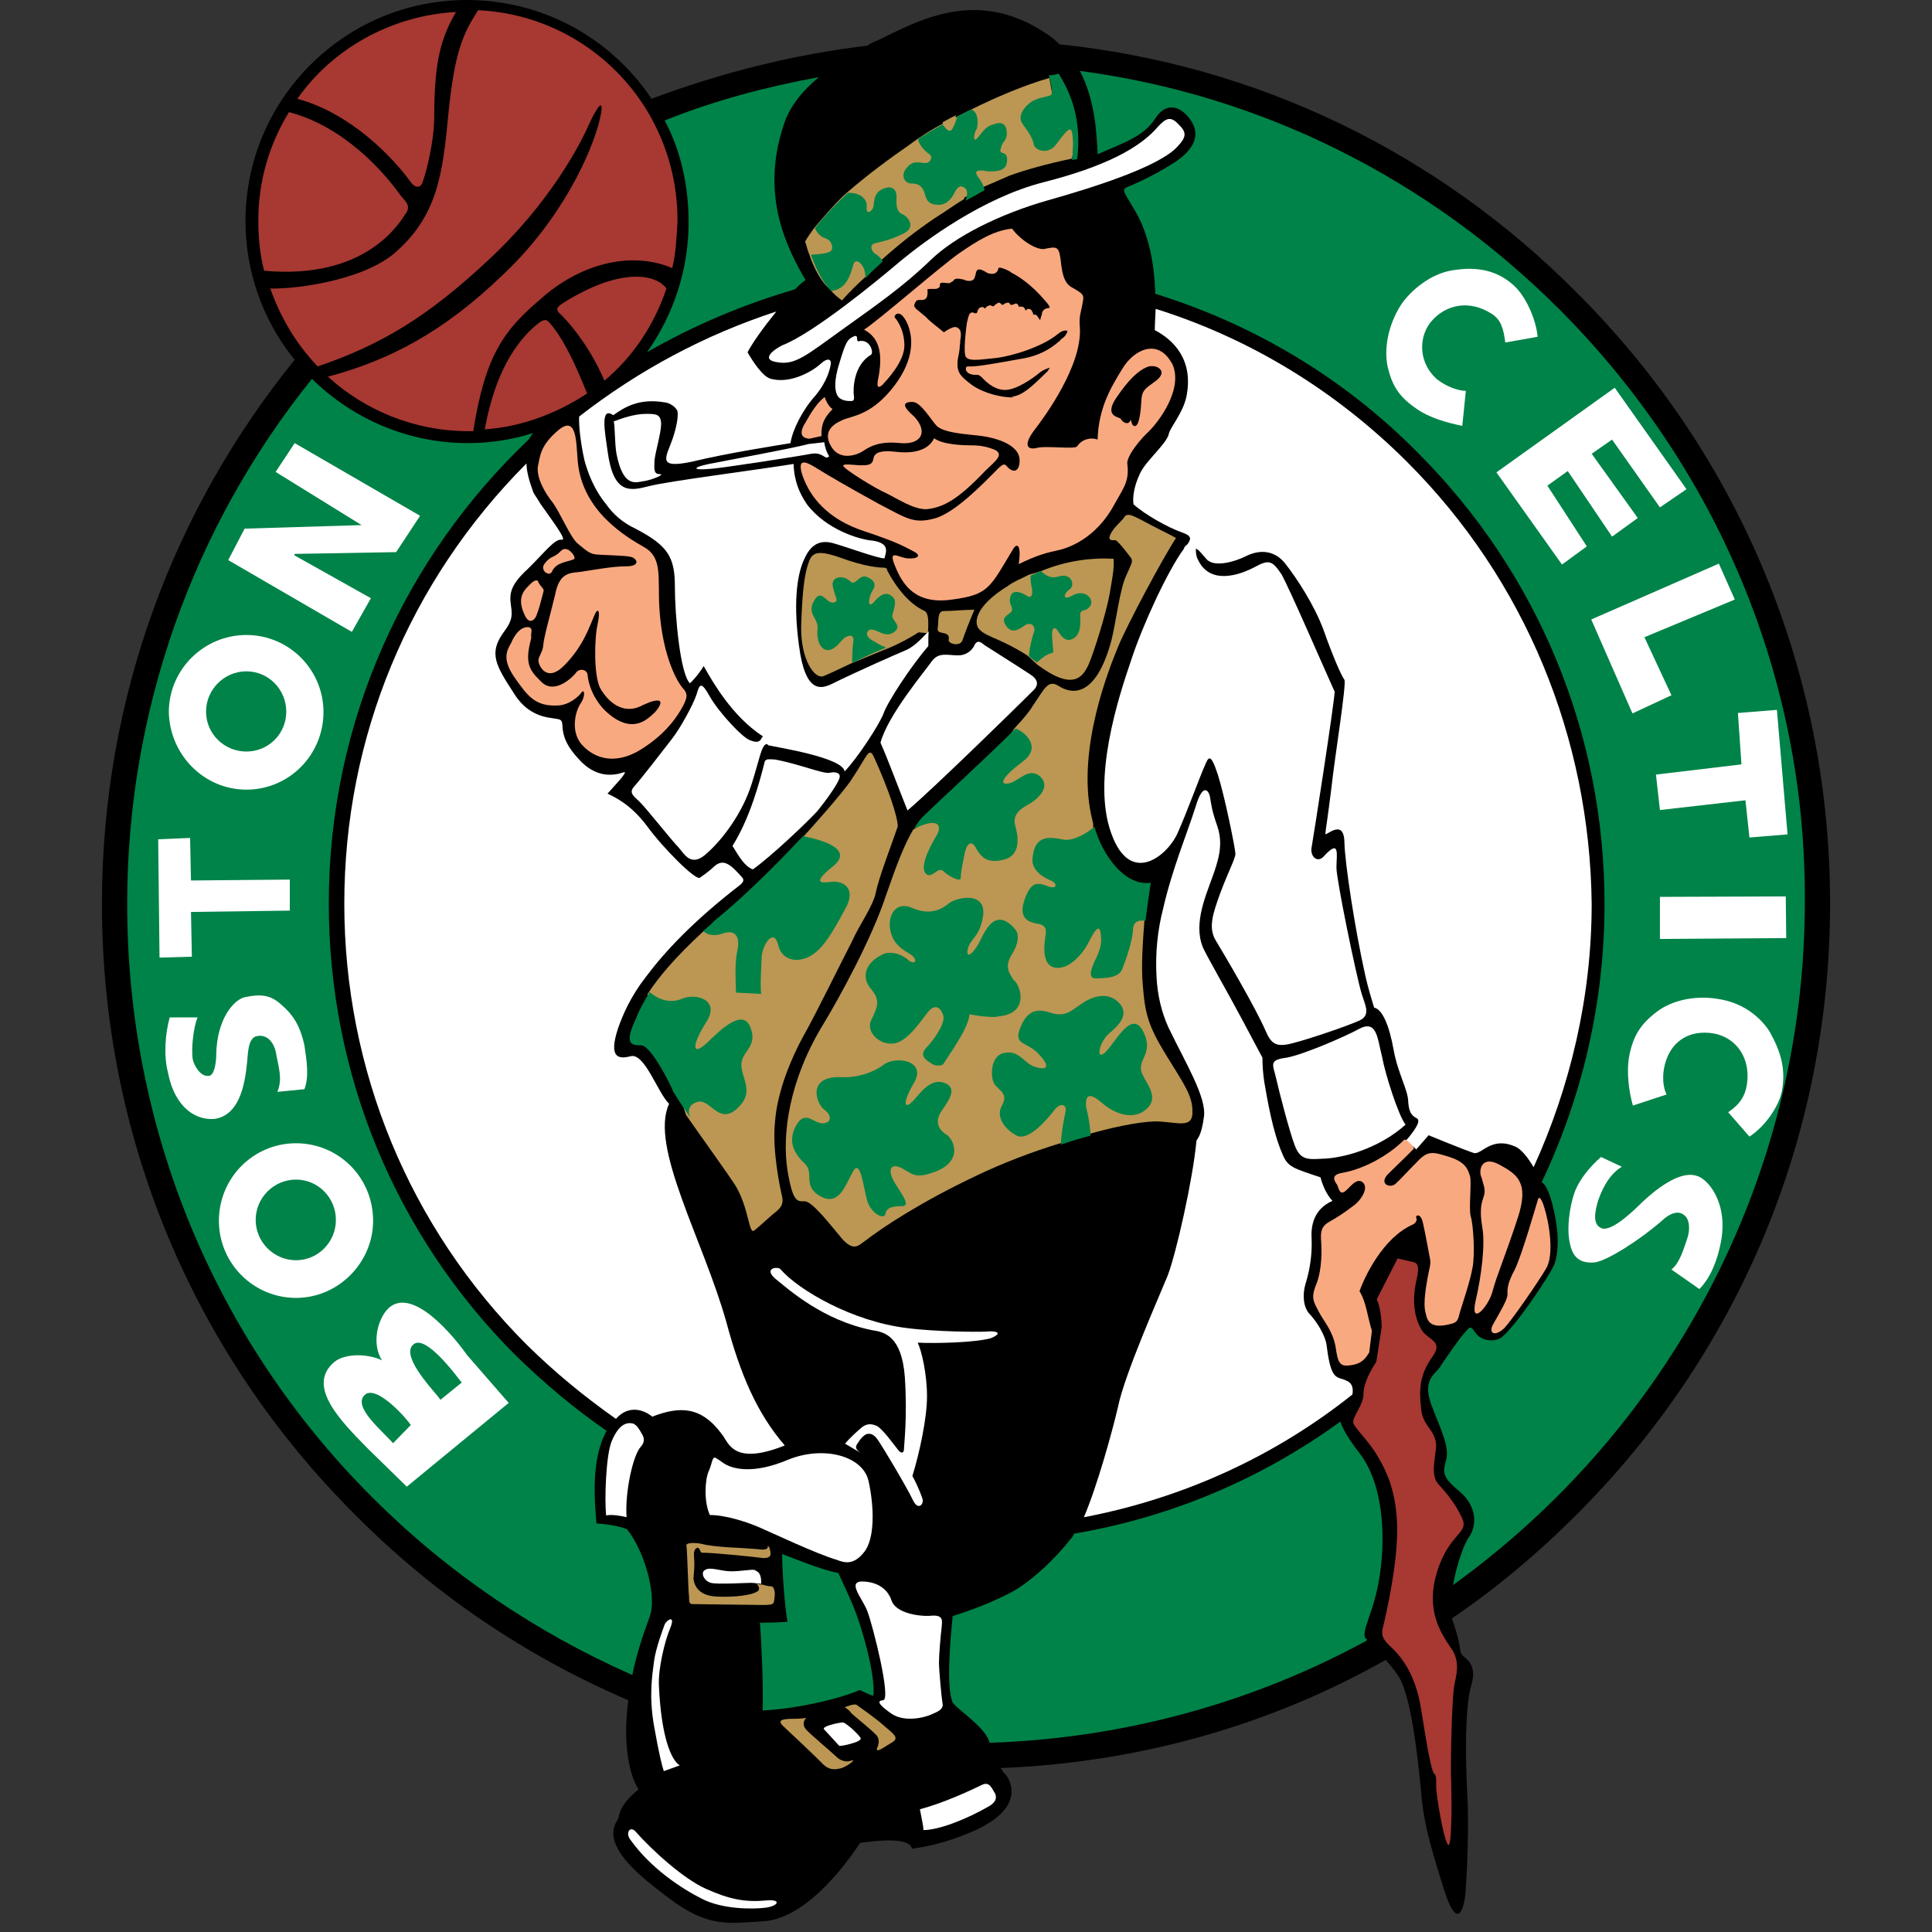 <?xml version="1.0" encoding="UTF-8"?> <svg xmlns="http://www.w3.org/2000/svg" version="1.2" viewBox="0 0 436 436" width="436" height="436"><rect x="0" y="0" width="436" height="436" fill="#333333" stroke="none"/><title>Boston Celtics</title><style> .s0 { fill: #000000 } .s1 { fill: #bb9753 } .s2 { fill: #008348 } .s3 { fill: #f9a980 } .s4 { fill: #a73832 } .s5 { fill: #ffffff } </style><g id="Layer_3"><path class="s0" d="m413 203.9c0-52.1-20.3-101.1-57.2-137.9-31.6-31.8-72.4-51.4-116.7-56-1.1-1.1-2.3-2-3.4-2.7-15.5-10.1-28.5-2.6-37.6 1.8-0.5 0.2-1.5 0.5-2.3 1.2-16.9 2-33.3 6.2-48.8 12-1.7-2.7-3.9-5.3-6.3-7.7-9.3-9.3-21.9-14.6-35.4-14.6-27.4 0-49.9 22.3-49.9 49.9 0 11.5 4 22.6 11.1 31.3-27.1 33.4-43.5 76.1-43.5 122.8 0 52.1 20.3 101.1 57.2 137.9 17.9 18 38.7 32 61.6 41.8-1.4 10.3 0.4 17.2 2.3 20.1-2.9 2.5-4.1 4-4.6 6.7-4.6 6.2 6.5 14 11.1 17.6 9.2 7.1 14 5.9 21.4 5.5 9-0.4 17.5-10.8 22.1-17.7 9.7-1.4 11.5 0.1 11.7 1.3 3-0.4 7.3-1.2 13-3.6 13.1-5.4 9.2-12 8-13.3-0.4-0.2-0.6-0.8-1-1.3 30.8-1.2 60.6-9.5 86.9-24.4 1 1.1 2 2.3 2.9 3.7 2.8 4.2 4.3 18 5 24.9 0.5 7.1 1.7 11.9 5.2 23 3.5 11.2 4.9 2.9 5 0 0.2-3 0.8-14 0.3-21.8-0.4-7.9-0.5-19.1 0.9-24 1.5-4.8-1.2-6-2-6.9-0.8-0.9 0-1.2-2-7.3-0.1-0.4-0.3-0.5-0.3-1 10-6.8 19.2-14.5 28-23.3 37-36.9 57.3-85.9 57.3-138"></path></g><g id="Layer_5"><g><path class="s1" d="m199.9 389.8c-2.3-2.1-6-4.6-6.5-5-0.4-0.4-1.8 0.1-2.8 0.5 0 0 0.9 0.4 1.6 1.4 1.1 1 4 3.3 5.3 4.6 1.2 1 0.8 2.4 0.4 3.3-0.2 1 1.3-0.1 3.1-1.2 1.9-1 1.2-1.7-1.1-3.6z"></path><path class="s1" d="m192.2 397.3c-1.2 0.5-2.6 0-3.4-0.8-0.9-0.9-5.9-5.1-6.8-6.1-0.9-0.9-0.8-2.1 0-2.7-1.6 0.2-2.7 0.2-3.9 0.2-1 0.1-2.8 0.1-1.5 1.5 1.3 1.2 8 7.5 9.2 8.8 1.3 1.2 2.5 1.2 3.7 0.9 1.2-0.1 4-2.2 2.7-1.8z"></path><path class="s1" d="m217.2 144.5c0.5-1.5 1.7-4.6 2.7-6.9-2.2 0-5.1 0.3-6.9 0.3-1.6 0-1.1 2.4-1.4 3.9-0.2 1.7 2.9 0.3 2.5 2.6-0.2 0.9 2.6 1.6 3.1 0.1z"></path><path class="s1" d="m174.1 358c-0.4 0-1.5-0.2-2-0.4h-0.3l-1.1-0.2c0.5 0.4 1 1.4 0.1 1.8-1.2 0.8-5.1 1.3-9.1 1.1-4.1-0.2-5-2.5-5.2-4 0-0.9 0.2-1.7 0.2-3.3 0-1.7-0.4-2.9 0.4-3.6 0.9-0.5 0.8 1 1.3 1 2.6 0 11.5 0.9 13.7 1.2 2.1 0.1 2-0.9 1.5-2.4-0.2-0.4-0.6-0.3-0.3 0-0.3 0.8-2.3 0.4-2.3 0.4 0 0-3.9-0.3-6.5-0.4-2.7-0.2-4.7-0.4-6.2-0.8-1.5-0.3-3.5-0.3-3.4 0.4 0.2 0.8 0.4 10.1 0.6 11.5 0 1.3 0.1 1.7 0.8 1.7 1.6 0 13.2 0.2 15.9 0.2 2.7 0 2.4-0.3 2.6-1.8 0.2-1.2-0.2-2.4-0.7-2.4z"></path><path class="s1" d="m187.3 65.3c0.8 1 1.6 1.7 2.7 2.5 1.8-2 3.5-3.7 5.3-5.3v-0.1l3.6-3.7c4-3.6 7.8-6.6 12.1-9.5 2.4-1.5 4.3-2.9 6.6-4.3v-0.3c2.6-1.5 4.3-2.4 4.3-2.4 0 0 2.6-1.1 6-2.6 3.7-1.3 8.2-2.6 14-3.8 0.4-1.3 0.4-4.6 0.2-5.6-0.2-4.2-4.8-8.3-4.8-8.3 0.4-0.3-0.2-2.4-0.5-4.3-5.3 1.5-12 4.3-18 7.3q-0.9 0.4-3.1 1.6v-0.1c-1.1 0.4-2.3 1.2-3.1 1.6-1.8 0.9-4.6 2.6-7.4 4.7-4.2 2.9-9.4 6.7-14.1 10.8-2.7 2.3-7.4 8-7.4 8-0.8 1.1-1.5 2.1-2 3 0.4 1.1 0.5 2 0.9 2.8 0.4 1.3 2 5.7 4.7 8z"></path></g><path class="s1" d="m208.7 137.9c-3.4-1.5-6.4-5.2-8.5-9.2 0 0 0.1-0.6-0.8-0.6-1 0-4.2-0.2-9.9-2.3-5.7-2-6.4-0.8-7.2 1.7-0.8 2.4-1.3 6.7-1.5 14-0.1 7.3 3 11.8 5 11.1 1-0.4 3.4-1.5 6.1-2.8l7.5-3.1c3.1-1.1 6.7-3.2 7.9-4l2.1 0.2c0.2-2.9 0.1-4.5-0.7-5z"></path><path class="s1" d="m251.2 126.1c-5-0.3-10.8 0.5-16.3 2.8l-2.7 0.8c-1.5 0.8-3.4 1.5-4.7 2.5-7.7 4.7-8 8.8-6.2 10.1 1.4 1.4 4.9 2 10.5 5.6l2.2 2 0.1 0.1c8.2 6.1 10.3 2.7 11.6-0.1 1.2-2.8 3.9-11.4 4.7-15.8 0.5-3 1.1-5.7 0.9-8z"></path><path class="s1" d="m197.3 171c-1.2-2.7-1.5-0.5-5 4.7-1.6 2.7-10.4 12.5-11.1 13.2-7.7 9.4-22.5 21.3-22.5 21.3-6.6 6.1-10.3 10.6-12.6 14.2l8.7 27.2c3.7 5.3 9.2 12.9 11.2 16 3 5 3 11.1 4.2 10.1 1.2-0.9 4-3.6 5-4.3 0.9-0.8 1.7-1.6 1.3-3.4-0.4-1.6-2.3-10.5-1.6-16.8 0.5-7.1 3.9-14.8 6.3-19.2 2.5-4.3 9.2-18 11.1-21.6 1.6-3.7 4.8-7.9 5.4-11.2 0.7-3.4 3.7-11.1 4.9-14.7 0-2.1-2-8.2-5.3-15.5z"></path><path class="s1" d="m269.1 250.7c0-3.5-2-6.2-6-12.7-3.9-6.4-4.7-9.1-5.2-15.7-0.4-4.2 0-9.8 0.4-15l-11.4-11.4-0.2-10-0.5-2.2c-3.1-15 4.1-32.8 6.1-37.7 2.2-5.3 10.2-20.2 13.1-24.6-1.4-0.8-5.4-2.7-7.7-4-2.3-1.2-3.3-1.6-3.9-0.8-0.5 0.8-1.3 1.4-2.4 2.7-2.2 3-0.3 2.6 0.3 2.6 0.5 0 3.1 3.4 3.6 4.1 0.4 0.8 0 1.3-1.1 3.8-1.5 3.1-2.3 10.4-3.4 14.8-3.6 13.2-9.1 12-11.9 10.2-2.5-1.6-3.3 0.9-5.9 4.6-0.5 0.9-2 2.8-4.1 5l-2.2 3.5-14.2 13.7c0 0-4.9 5-6.4 5.6-2 3.4-3.6 7.5-6.1 14.7-3.3 10.1-10.8 23.6-14 28.9-8.1 13.1-9.5 25.4-8.3 33.2 1.2 7.5 2.3 7.1 3.9 7.1 1.7 0 5.7 5.2 8.3 8.3 2.7 3.1 3.8 1.7 5.1 0.8 4.4-3.4 13.1-9.1 25.6-15 5.2-2.5 12.3-5.3 19-7.3l6.9-2.2c6.5-1.8 12.3-2.8 15.3-2.6 4.4 0.3 7.5 1.5 7.3-2.4z"></path></g><g id="Layer_2"><g id="Layer_2-2"><path class="s2" d="m172.1 386c7.3-0.3 17.4-2.6 21.9-4.6 0.5 0.1 1.4 0.8 3.1 1.3 0.5-4.8-2.5-15-4.2-19.4-1.2-3-2.3-5.2-3.7-8.3-4-0.8-9.2-3-12.7-4.3 0 2.8 0.4 10.3 1.2 15.3-1.4 0.1-3.6 0.2-6.2 0.2 0.4 5.3 0.8 15.2 0.6 19.8"></path><path class="s2" d="m308.3 369.9c-1.4-1.4 1.6-5.6 2.9-13.3 1.4-7.8 1.5-20.8-4.2-28.4-2.7-3.5-4.1-5.9-4.5-7.4-17.9 13-38.3 21.6-60.1 25.3-0.2 0.4-0.4 0.9-0.8 1.2-3.1 4.1-9.2 10-13.9 12.3-4.6 2.4-9.8 4.2-12.7 5.1-0.5 4.9-1.5 15.6-0.1 19.3 0.4 1.3 6.1 4.7 8 8.2 0.2 0.4 0.4 0.8 0.4 1.1 30.6-1 59.7-9.2 85-23 0.4-0.3 0.2-0.4 0-0.4z"></path><path class="s2" d="m351.9 69.8c-29.6-29.6-67.4-48.4-108.2-53.8 3.4 6.5 3.8 14 4 18.8 6-2.6 10.3-4 12.9-7.9 2.4-3.9 5.6-3.1 7.8-0.2 2.2 2.8 2.2 6.3-3.4 10-5.5 3.5-9.7 5.1-10.8 5.6-1.2 0.6-0.1 1.7 1.2 4 1.4 2.3 4.9 7.8 5.3 19.6v0.4c22 6.8 42.5 18.9 59.2 35.8 27.2 27.2 42.2 63.5 42.2 101.9 0 22.1-5 43.5-14.2 62.8 1.3 0.5 2.8 5 3.5 10.7 0.3 3 0.1 6.3-0.8 8.2-1 2.2-8 12.9-11.6 16-1.4 1.2-4.6 1.1-6-0.9-1.3-2.1-1.5-1-2.6 0.1-1 1.1-4.7 6.4-5.5 7.7-0.9 1.4-3.9 2.7-2 8.1 2 5.4 4.2 9.5 3.5 12.6-0.8 3-1.1 3.9 3 7.3 4 3.4 3.9 7.7 2.1 10.3-1.2 1.6-2.8 6.4-3.6 10.8 47.9-34.5 79.4-90.8 79.4-154.2 0.3-50.2-19.6-97.8-55.4-133.7"></path><path class="s2" d="m134.6 343.8c-0.4-5.2-1.3-14.4 2.3-20.9-7.3-5-14-10.7-20.5-17-27.3-27.3-42.2-63.6-42.2-102 0-41.3 17.4-78.4 45.1-104.7 0.3-0.4 0.6-1.1 1.1-1.5-4.7 1.5-9.7 2.3-14.8 2.3-13.2 0-25.7-5.2-35.2-14.5-26.9 33.4-41.7 75-41.7 118.5 0 50.6 19.7 98.4 55.4 134 17 17 37 30.5 58.6 40 0.8-4.1 2.2-8.5 3.9-13.1 1.7-4.4-0.9-14.5-5.1-19.8-2-0.8-5-1.2-6.9-1.3"></path><path class="s2" d="m184.8 17.4c-11.9 2.2-23.7 5.3-34.8 9.8 3.7 6.9 5.4 14.9 5.4 22.9 0 10.6-3.3 20.8-9.4 29.4 10.4-6 21.7-10.8 33.4-14.2 0.8-0.8 1.4-1.4 2.4-2.1-4.3-7.3-10.1-19-5.1-34.5 1.3-4.6 4.5-8.3 8.1-11.3z"></path><path class="s3" d="m119.6 141.6c-2-0.5-3.5 1.7-4.3 3.6-1 1.7-2 3.7 0.9 7.8 2.9 4.1 4.6 6.5 9.8 6.2 2.4-0.1 4.6-2 5.2-2.9 0.7-1 1 0.8-0.2 2.5-1.2 1.8-2.2 6.1 0.1 9 2.3 2.8 6.9 5.2 13.1 1.6 6.2-3.7 8.8-8 9.9-10 1.1-2.1 1.1-2.9 0-4.1-1.1-1.2-4.6-6.9-5.3-18.1-0.4-6.8 0.8-11.3-3.4-13.7-4.2-2.4-13.9-8.1-15-19.2-0.4-4.2-0.1-10.7-4.3-7.3-4.2 3.5-4.2 5.9-4.7 8.2-0.4 2.6 1.6 6.1 3.4 8.3 1.7 2.4 3.9 7.7 5.5 9.1 1.6 1.3 2.7 2.4 4.1 2.5 1.3 0.2 6.7 0.2 8.1 0.6 1.3 0.4 2.1 2.1-1.2 2.1-3.4 0-8.3 1-10.7 1.3-2.3 0.2-4.4 0.4-5.3 5-1.1 4.6-2.6 9.8-2.7 11.5-0.1 1.6-1.1 2.5-1.1 3.5 0 0.9 1.8 5.3 6 0.9 4.2-4.3 5.6-8.8 6.5-10.8 0.8-2.2 1.6-1.8 0.9 1.5-0.8 3.4-0.9 11.6 0.5 14.5 1.7 3.1 5.2 6.3 9.5 4 1-0.4 2.4-1.2 3.7-1.1 1.2 0.2-0.3 2.3-1.4 3.2-1.1 0.9-4.6 4.7-10.5-0.8-1.5-1.4-3.7-4.4-4.1-8.2-0.1-1.2-1.8-1.6-2.6-0.5-0.8 1.1-4.8 4.9-7.7 2.2-2.8-2.7-4-4.2-2.4-10-0.2-1 0.4-2.1-0.3-2.3"></path><path class="s3" d="m122.7 133.3c-0.5 2-1.2 4.6-1.5 5.2-0.2 1-1.6 2.9-2.8 0.3-1.2-2.6-1.2-4.6 0.8-6.5 0.5-0.5 1.5-1.7 2.2-1.2 0.2 0.9 1.3 1.6 1.3 2.2z"></path><path class="s3" d="m129.5 126.2c-1.2 0.6-3.9 0.6-4.9 2.7-0.5 1.4-2.9-0.1-1.7-1.7 1.2-1.6 2.1-1.5 2.8-2.1 0.8-0.4 1.1-1.7 2.6-1 1.3 0.9 1.6 2 1.2 2.1"></path><path class="s3" d="m210.8 98.9c-0.8 1.8-3.1 3.6-8.2 3.1-2.6-0.3-5.3-0.4-5.5 1.6-0.3 1.5-1.5 1.4-3.2 1.4-1.6-0.1-3.6-0.4-3.6 0.1-0.1 0.6 7.3 5.2 9.9 6.3 2.4 1.2 6.2 3.7 9 3.5 3.9-0.4 7.3-2.5 13.1-8.6 2.5-2.4 4.3-3.7 2.2-4.8-1.5-0.6-3.1-1-5.2-1-2.4 0-6.6-0.2-8.5-1.6z"></path><path class="s3" d="m182.7 99c-2.1-0.1-2.3-1.5-0.9-3.7 1.3-2.3 2.6-4.4 4.3-5.7 0.3 0.9 1 2.3 1.8 2.7-1.2 1.3-2.7 2.8-2.5 6.1l-2.7 0.6z"></path><path class="s3" d="m264.4 81.9c-3.2-5.7-8.6-2.9-11.1 1.3-2.6 4.2-5.4 8.9-5.6 16-1.7-0.6-3.6 0-4.6 1.5-0.4 0.8-7.1-0.2-9.2 0.4-2.2 0.5-2.9-0.8-0.5-4 2.4-3.1 10.8-14.6 10.3-23.1-0.2-2.6 0.1-3 0.5-5 0.4-2.4 0.8-2.4-2.4-4.2-2-1.1-2.2-4.2-2.5-6.6-0.4-2.6-0.9-2.6-3.7-2-1.8 0.2-5.4-2.1-7.2-4.6-4.2 0.4-8.1 2.9-12 5.6-3.9 2.7-17.9 14.9-21.4 17.2 3.4 1.8 4.4 5.3 3.1 11.5-0.2 1.4 0 1.8 1 1 0.9-1 5.1-5.3 5-9.1-0.1-3.7-1.8-5.7-2.2-6.2-0.2-0.4 1.2-2.3 2.9 1.5 1.6 3.8 1.2 9-3.8 15-5 5.9-8.9 5.7-11.1 6.8-2.2 1-4.2 2.7-2.3 5.9 1.9 3.2 5.7 2 7.3 0.9 1.5-1 3.7-2.2 8.3-1.7 4.8 0.4 6.3-2.6 3.1-6-1.1-1-3.8-3.3-0.4-3.3 2 0 4.3 4.3 5.6 5.5 1.4 1.2 4.4 1.6 8.3 2 4 0.3 10.3 1.8 10.3 5.7 0 2.5-1.4 3.1-3 1.2-0.6-0.8-1.6 0.4-2.5 1.3-2.5 2.5-9.1 9.4-13.7 10.6-4.8 1.3-6.4-0.1-12.6-3.3-6.2-3.4-11.9-6.7-13.6-7.8-1.7-1-5.2-3.5-3.6 1.4 1.7 4.9 5.7 9.9 14 12.6 8.1 2.7 9.2 3.6 11.2 4.6 1.7 0.9 0.8 1.7-1.6 1.5-2.2-0.3-4.4-2.2-2.6 2 1.7 4.1 4.6 8.5 12.8 7.3 8.3-1.1 8.5-2.7 13.8-11.5 1-1.5 1.8-0.4 1.2 3.5 4.1-2 6.4-2.6 8.8-3.1 2.4-0.5 8.7-2.7 12.8-10.4 2.2-3.9 3.4-5.3 2.9-9.2-0.1-1.5 2.2-4.6 4.3-6.7 2.7-2.4 8.7-10.4 5.7-16.1zm-36.2 7.6q0.8 0.2 0.5 0.2c-2.6 0-6.3-0.8-9.2-2.7-2.8-2.1-3.6-2.9-3.4-5.6 0.3-1.6 0.5-2.6 0.5-3.4 0.1-0.4 0.1-0.8 0.1-1.2 0.3-1.4 0.1-2.3-0.3-2.6-0.2-0.2-0.4-0.4-0.9-0.4-0.4 0-1.4 0.4-2.5 1.2-1.4-1.2-3.1-2.4-4.1-3.5-1-0.8-1.5-1.3-1.8-1.5-0.3-0.2-0.5-0.4-0.8-0.9 0-0.3 0.1-0.6 0.4-1.1 0.3-0.3 0.4-0.3 0.9-0.3h0.3c0.3 0 0.8 0 1.1-0.4 0.3-0.4 0.4-1 0.3-2 0 0 0.1-0.1 0.8-0.1h0.8c0.4 0 0.5 0 0.8-0.2 0.4-0.1 0.4-0.4 0.4-0.8q0.1-0.4 0.5-0.4c0.3 0 0.6 0 1.2 0.1h0.3c0.4 0 0.8-0.4 1-0.5l0.1-0.1q0.2-0.4 0.8-0.4h0.4c0.4 0.1 0.8 0.1 1.1 0.2 0.4 0.2 0.8 0.3 1.2 0.3 1 0 1.2-0.5 1.4-1.2 0.2-1.1 0.4-1.4 0.9-1.4 0.4 0 1 0.3 1.5 0.6 0.5 0.4 1.2 0.4 1.5 0.4 0.5 0 1.2-0.4 1.3-1.2 0 0 0-0.2 0.3-0.2 0.4 0 1.2 0.3 2.2 0.8l0.4 0.3c1.5 0.8 4.3 2.4 7.7 6.4 0.8 0.9 1.1 1.4 0.9 1.6h-0.2c-0.4 0.1-1.4 0.2-1.5 1.5-0.2 0.5-0.3 1.2-0.4 1.2 0 0-0.2-0.2-0.3-0.4-0.3-0.4-0.4-0.8-0.9-0.8h-0.3c0 0-0.1-0.2-0.1-0.4-0.2-0.3-0.3-0.9-1-0.9-0.3 0-0.4 0.2-0.5 0.3h-0.2c-0.1-0.3-0.2-0.8-0.9-0.8h-0.6c0 0 0-0.1-0.1-0.3-0.1-0.2-0.3-0.4-0.5-0.4-0.3 0-0.4 0.2-0.6 0.2-0.2 0.1-0.4 0.1-0.5 0.1-0.1 0-0.2 0-0.2-0.1-0.2-0.4-0.4-0.4-0.5-0.4-0.3 0-0.4 0.1-0.8 0.2-0.1 0.2-0.4 0.3-0.4 0.3 0 0-0.1 0-0.3-0.1-0.1-0.2-0.4-0.4-0.5-0.4-0.4 0-0.4 0.2-0.8 0.4l-0.2 0.1c-0.1 0.3-0.2 0.3-0.4 0.3h-0.2c-0.2-0.2-0.4-0.2-0.4-0.2-0.5 0-0.9 0.4-1 0.4l-0.1 0.3c0 0-0.2 0-0.3-0.1-0.1-0.2-0.4-0.2-0.4-0.2-0.6 0-1 0.4-1.1 1-0.1 0.4-0.3 0.4-0.4 0.4h-0.1c-0.3 0-0.4-0.2-0.6-0.2-0.8 0-0.9 0.9-1.1 1.5 0 0.2 0 0.3-0.1 0.4-0.3 1.3-0.8 6.4-0.5 7.6 0.1 1.2 1.6 1.2 2.3 1.2 1.2 0 2.5-0.2 4.6-0.4 3.6-0.4 10.5-2.5 14-5.4 1-0.8 1.5-0.8 1.8-0.8 0.2 0 0.2 0 0.4 0.1 0 0.2-0.4 1.3-1.4 1.8q-0.1 0.1-0.2 0.3c-1.1 0.9-3.7 3.4-9 4.2-5 0.9-9.4 1.7-11.2 1.7h-0.7q-0.4 0-0.4 0.4c-0.1 0.3 0 0.6 0.4 1 0.5 0.4 1.3 0.5 1.8 0.5h0.5c0.2 0 0.8 0.4 1.3 1 1 1 2.7 2.4 4.8 2.4 2.7 0 6.5-2.8 7.7-3.8 0.4-0.4 1.7-1.1 2.5-1.2-0.2 0.1-0.3 0.4-0.4 0.5l-0.2 0.3c-3.1 3-5.7 5.7-8.2 5.7zm32.3-3.3c-1.7 1.3-2.7 1.7-2.9 3.8-0.1 2.2-0.4 5.7-1.3 6.1-1.1 0.4-1-2-1.2-1.2-0.5 1.1-1.7 0.5-2.2-0.4-0.2-0.4-3.9-0.4-1-4.7 2.7-4 4.9-6.1 6.8-6.9 2-1 5.5 0.8 1.8 3.3z"></path><path class="s3" d="m334.2 265.4c-0.5-1.7 0.4-4.7 4.3-2.5 3.8 2.1 6.7 3.9 4 12-2.7 8.3-4.8 13.1-5.7 16.6-1 3.6-5.1 7.9-3.8 2.1 1.4-6 2.2-13 1.5-16.7-1.1-6.6 1.1-6.3 0.4-9.2-0.3-0.9-0.4-1.7-0.7-2.3"></path><path class="s3" d="m348.5 272.5c1.1 3.4 2.3 10.7 0.4 13.8-1.7 2.9-7.4 11.2-9.4 13.4-2.2 2.1-3.8 1.2-2.4-1.1 1.3-2.3 3.1-5.3 3.1-6.4 0-1-0.2-2.3 1.6-5.6 1.7-3.4 5-15.1 5.3-16 0.4-1 1.2 1.1 1.4 1.9"></path><path class="s3" d="m309.6 300.3c-0.9-2.7-1.3-6.6-2.8-8.9 1.2-3.4 5.3-12 11.9-15 0.8-0.3 1.2-1.1 0.9-1.6-0.2-0.6 1-1.1 1.5 1.1 0.5 2.1 1.6 8.1 1.6 8.1 0.3 1.3-0.2 2.4-0.5 4.2-0.3 1.7-1.1 5.9-0.5 8 0.4 2.1 1.2 3.6 5.2 2.7 2.2-0.4 2.1-1.1 2.6-2.9 0.5-1.7 2.3-6.9 2.8-9.9 0.6-2.8 0.2-9.8-0.4-11.6-0.5-1.8 0.3-8-0.2-9.2-0.4-1.2-0.8-3-4.6-4.2-3.8-1.2-4.9-1.5-7.3 1.1-2.6 2.6-3.4 3.6-4.8 4.9-1.2 1.2-4.1 0.1-1.6-2.3 2.6-2.5 5-4.9 5.7-5.6l-0.8-2h-1.4c-4 4-9.4 6.5-13.1 7.3-1.3 0.3-3.9 0.4-2.1 2.8 0.4 0.6 0.5 2.3 1.6 1.7 1.1-0.6 2.7-3.4 4.2-2.2 1.5 1.2-0.3 4.1-2.2 5.4-1.8 1.4-3.8 2.7-5.1 3.4-1.4 0.8-2.2 1.5-2.1 3.9 0.2 2.4 0.3 6.8-1 10.2-1.4 3.3-0.6 4.1 0.5 6.3 1.2 2.3 3.1 4.2 3.8 7.9 0.5 3.6 0.9 4.6 3.4 4.2 2.4-0.3 3.3-1.4 4.2-2.9l0.6-4.9z"></path><path class="s2" d="m222.2 38.6c2.2 0.2 4.3 0.1 4.9-1.4 0.4-1.5 0.1-2.4-0.6-2.6-0.5-0.2-1.1-0.2-0.5-1.5 0.2-1.3 1.3-1.2 1.2-3.3-0.1-2.2-1.6-2.3-3.1-1.7-1.5 0.4-2 1.2-3.4 2.9-1.4 1.7-0.8-1.2-0.4-1.7 0.4-0.4 0.8-3.9-1.1-4.6-1.1 0.5-2.1 1.1-3.1 1.5-0.3 0.6-0.4 1.5-0.9 2.3-0.8 2.1-1.7 0.4-2.5-0.4-2 1.1-3.8 2.2-5.1 3-0.1 0.1-0.3 0.3-0.4 0.3 0.1 1.2 1.5 2.7 2.4 3.3 1.1 0.6 0.4 2.1-0.8 2.1-1.2 0-2.7-0.8-4.2 1.1-1.5 1.7-0.4 3.5 1 3.5 1.5 0 2.5 0.4 3.1 2.3 0.4 1.6 0.9 2.4 2.8 2.5 2 0.2 3.1-1.3 3.7-2.3 0.4-0.9 1.2-2.3 2.1-1.7 1.2 0.4 1.1 1.6 0.6 3.1 1.5-0.8 2.8-1.5 4.3-2.4-0.3-1.4-1.1-2.5-1.5-3-0.8-1.2-0.5-1.5 1.5-1.4"></path><path class="s2" d="m238.9 16.6c-0.5 0.2-1.4 0.4-2.2 0.4 0.4 1.7 1 4 0.5 4.4-0.4 0.4-2.3 0.5-3.5 1.1-1.4 0.4-4.6 3.3-2.9 5.5 1.7 2.3 2.3 3.5 2.5 4.6 0.2 1.2 2.9 2.4 4.8 0.3 1.8-2.3 3.4-4.8 3.8-3.1 0.4 1.3 0.3 4.6 0 6.3 0.4-0.1 0.8-0.1 1.2-0.2 1-8.6-1.2-14.5-4.2-19.3z"></path><path class="s2" d="m197.6 57.4c-1.1-0.9-1.4-2.2-0.1-2.5 1.3-0.4 2.9-0.5 6.2-2.1 3.1-1.4 1.4-3.7 0.1-4.4-1.5-0.5-1.5-2-1.5-3.4 0.2-1.4-0.3-3.5-3-2.4-2.7 1.1-1.7 3.8-2.5 4.7-0.8 1-1.4 0.6-1.2-0.8 0.1-1.3-1.1-2.3-1.7-2.5-0.4-0.3-1.6-0.5-2.5-0.5-2.9 2.6-5.4 5.3-7.5 8 0.4 1 1.5 2.1 2.2 2.2 0.8 0.3 1.7 0.8 1.7 2.3 0 1.3-2.8 1.3-4.8 1.5 1.3 3.6 2.7 6.2 4.6 8.2 0.4-0.1 1.1-0.2 1.6-0.5 2.4-1.1 3.1-4.6 3.4-5.6 0.4-1 1.3-0.8 2.1 0.5 0.5 0.9 0.6 1.7 0.6 2.7 1.3-1.4 2.6-2.6 3.9-3.8-0.4-0.8-0.9-1.2-1.6-1.7"></path><path class="s2" d="m237.6 147.3c0.4-0.1-0.8-5.3 0.3-5.5 0.9-0.3 1.4 2.8 3.5 2.6 2.1-0.5 2.5-2.5 2.4-4.9-0.3-2.5 1.1-1.1 2.2-2.7 1.1-1.6-1.2-3.9-3.8-2.5-2.6 1.5-2.2-0.4-0.8-1.3 1.3-1 0.4-3.8-2.5-2.9-2.1 0.6-3.1-0.5-4-1.2-0.8 0.3-1.5 0.6-2.3 1-0.1 0.4 0 1.3 0.1 2.1 0.3 1 0.6 3.4-0.9 2.5-1.5-1-3.4-1.5-3.8 0.2-0.4 1.7 0.4 1.8 0.4 2.9 0 1.1-2.8 1.3-1.5 3.4 1.4 2.3 3.1 1 4.4 0.1 1.3-0.8 2.4 0.1 2.1 1.4-0.4 0.9-1.1 3.8-1.2 5.6 0.5 0.5 1.2 0.9 1.8 1.4 0.8-0.7 2.1-1.9 3.6-2.2"></path><path class="s2" d="m196.5 142.1c1.2-0.3 3.4 2.1 5.3 0.5 2-1.4-0.8-2.7-0.4-3.8 0.2-1.1 1.3-3.4-0.2-4.3-1.3-1.1-2.7-0.2-4.1 1.5-1.5 1.5-1-1.5-0.2-2.7 1.1-1.7 0-2.7-1.6-3.2-1.6-0.2-2.3 2.2-3.4 1.1-1.7-1.6-4.6-1.1-3.9 1.4 0.5 2.4 1.5 3.1 0 3.4-1.5 0.2-2.7-3.4-4.3-0.4-1.7 2.9 1 3.9 0.8 6.2-0.3 2.3 0.5 4.7 2.1 4.9 1.4 0.2 2.7-1.4 3.5-2.3 0.9-1 2.6-1.5 2.5 0.1-0.2 1.2-0.3 3.6-0.3 5.1 2.7-1.3 5.7-2.7 7.3-3.3q0.1 0 0.3-0.2c-0.8-0.3-1.8-0.8-2.9-1.5-1.7-0.9-1.7-2.1-0.5-2.6"></path><path class="s2" d="m163.3 210.6c3.3-1 3.6 1.7 3.1 4-0.6 2.3-0.4 7.1-0.3 9.4l5.7 0.3c-0.3-1.5 0-5.9 0.1-8.5 0.2-2.6 2.7-6.5 3.7-2.6 0.9 3.9 4.8 4.1 7.5 2.4 2.7-1.6 4.8-5.2 7.6-10.4 2.9-5.1-0.9-6.5-3.1-6.2-2.2 0.3-4.6 0.5 0.5-3.6 4.8-4-3.3-6-6.9-6.7-6 6.4-13.3 13.7-20.1 19.2-0.8 0.9-1.6 1.5-2.4 2.2 0.7 0.7 2.1 1.4 4.6 0.5"></path><path class="s2" d="m157.3 248.7c2.9-1 4.8 5.2 8.9 1.6 4.2-3.7 1.3-6.6 1.1-9.8-0.1-3.1 3.4-4.1 2.3-7.9-1.5-5.7-6.9-0.3-10.1 2.8-3.4 3.1-3.4 0.5-0.2-4.6 3.4-5.1-2.1-6.8-5.4-5.4-2.9 1.2-5.5 0-7.3-1.5-1.3 2.2-2.3 3.9-3.1 6-2.8 5.9-0.9 6 1.2 6 2.2 0 6.7 9 7.3 10.6 0.3 0.4 1.7 2.8 3.8 5.7-0.7-1.4-0.4-2.9 1.5-3.5"></path><path class="s2" d="m239.6 189.4c-2.7-0.5-6.3-1.1-6.6 4.6-0.1 2.2 2 3.8 3.9 4.6 2 0.8 1.6 2.2-0.4 1.4-2.2-0.8-3.8-1.3-5.3 3.1-1.5 4.3 1.2 5 2.6 5.3 1.4 0.2 2.4 0.5 2.2 2.4-0.3 1.8-1.2 7.2 2.3 7.6 3.3 0.4 6.5-3.8 7.5-6 1.1-2.1 2.3-4.2 2.6-1.7 0.3 2.4-0.1 3.6-1.4 6.3-1.2 2.7-1.2 3.9 0.6 3.8 1.7-0.1 4.9 0 5.7-2.2 0.8-2.1 2.3-6.2 2.4-9 0.1-1.8 1.6-2 2.8-1.8 0.4-3 0.8-6.1 1.2-8.6-5.9 0.9-11-6.4-12.7-12.6-2.1 1.7-5.1 3.4-7.4 2.8"></path><path class="s2" d="m211.5 188.3c-1.1 1.8-4 6.9-2.7 8.7 1.4 1.7 2.8-1.6 4.1-0.4 1.2 1.2 3.9 2.5 3.9 1.6 0-0.9 0.3-2.7 0.8-5.1 0.4-2.5 1.5-3.8 2.6-1.8 1.1 2 2.5 3.7 6.3 2.7 3.8-0.9 3.4-4.9 2.6-7.7-0.8-2.9 2-4.2 3.4-5 1.3-0.8 4.8-3.5 2.3-6-2.6-2.4-4.9 1.1-7.2 1.5-2.3 0.4-1.4-1.5 3.4-5.1 4-3.1 0.5-6.4-1.8-7.3-6.5 6.5-18 17-20.5 19.5-1 0.9-1.6 1.7-2.4 3.1 5.6-2.7 6.2-0.6 5.2 1.3"></path><path class="s2" d="m248.7 248.9c2 1.8 6.6 4.4 10 1.4 3.4-3-0.8-6.4-1.2-8.8-0.4-2.4 2.4-3.9 0.9-7.8-2.6-6.8-6.5 1.3-8.8 3.6-2.3 2.3-1.7-1.5 0.2-3.6 1-1.1 5.6-4 2.9-7.2-2.7-3.1-6.6-1.4-8.6 0-2 1.3-3.4 3-6.5 2.2-3-1-5.5-1.3-7.3 3.1-1.8 4.3 1.6 3.1 4.3 6.3 2.9 3.1 1.1 3.4-1.2 2.6-2.3-0.8-3.4-3.7-6.6-3.1-3.4 0.4-3.4 5.7-2.3 7.2 1.1 1.3 3.1 2.1 1.6 4.7-1.5 2.6 0.8 5.5 3.4 6.8 2.7 1.2 6.8-3.7 8.3-5.6 1.4-2 2.9-1.5 2.7 0-0.3 1.4-1 4.7-1.1 7.6 2.4-0.8 4.6-1.5 6.7-2 0-1.5-0.4-4.2-1-6.5-0.3-3.6 1.6-2.6 3.6-0.9"></path><path class="s2" d="m209.6 264.9c-3.6 1.1-4.2-0.5-6.6-1.5-2.4-0.9-2.6 1.2-0.9 3.8 1.6 2.6 3.5 5 1.4 5-2 0-3.5 0.3-3.7 1.8-0.3 1.4-3.5-0.3-4.2-3.4-0.8-3.1-1.5-9.2-3.1-6.2-1.7 2.9-3.1 7.9-7.3 5.6-4.2-2.3-1.4-5.2-3.5-7.3-2.2-2.1-4.1-4.8-2.1-8.6 2.1-3.8 3.9-0.6 6-0.6 2 0 2.3-1.7 0.4-3.1-1.8-1.3-4.1-7.8 4.2-7.3 3.1 0.1 6.6-0.9 9.2-2.8 2.7-2.1 9.8-1 6.9 4-2.9 5-2.1 6.1-0.3 4.2 1.6-1.7 3.8-5.1 6.9-4.2 3.1 1 1.7 3.4-0.2 6.1-2 2.7-0.8 4.6 0.8 5.6 1.7 0.9 4.5 6.6-3.9 8.9z"></path><path class="s2" d="m224.9 229.5c-2.7 0.1-6.1-0.6-6.1-0.6-0.3 2.9-3.1 6.9-5.9 11.2-0.3 0.5-2.1 0.5-2.7-0.1-0.8-0.5-2.9-1.6-1.3-3.4 1.7-1.7 4.4-5.5 4-7.3-0.4-1.6-1.7-3.1-3.5-0.9-1.8 2.3-4.8 6.9-7.9 7.1-3.1 0.3-6.3-2.7-4.8-5.5 1.4-2.9 2-4.3-0.2-6.9-2.2-2.6-1.3-6 3.1-7.9 1.4-0.5 3.8 0 5.3 1.4 1.6 1.4 2.6 0 0.3-1.4-2.3-1.3-4.1-2.9-4.4-6.1-0.2-2.8 1.5-5.9 5.3-4.1 3.9 1.6 6.4 0.2 8-1.1 1.6-1.4 8.8-3 7.7 3.1-0.8 4.6-2.8 4.7-3.4 7.2-0.5 2.4 1.2 0.9 2.3-1 1.1-1.7 3.4-9.2 8.3-3.6 1.2 1.3 0.8 3.6-0.9 6.2-1.4 2.6-0.2 4 0.6 5.3 1.7 1.2 3.8 7.9-3.8 8.3"></path><path class="s1" d="m215 28.3c0.3-0.8 0.4-1.5 0.8-2.3-1 0.4-2.3 1.2-3.1 1.6 0.6 1.4 1.5 2.7 2.3 0.7"></path></g></g><g id="Layer_6"><g><path class="s4" d="m92.7 41.1c1.1 1.5 2.2 1.2 2.6 0.2 0.9-2.3 2.7-9.5 2.7-15 0-12.8 1.6-17.8 4.9-23.6-14.6 0.8-27.9 8.3-35.8 19.6 12.2 3.3 21.6 13.3 25.6 18.8z"></path><path class="s4" d="m91.5 48.3c1.5-2-0.3-3.1-1.1-4.2-3.9-5.5-12.9-15.6-25.2-18.8-4.4 7.3-6.9 15.4-6.9 24.5 0 4 0.4 7.8 1.3 11.3 23.1 2.1 30.6-10.9 31.9-12.8z"></path><path class="s4" d="m107.9 2.3c-3.4 5.3-5.3 9.3-6.7 23.3-1.3 13.8-2.5 23.4-12.5 31.8-7.7 6.2-22.9 7.9-27.7 7.7 2.3 6.6 5.9 12.6 10.7 17.6 14.3-4.9 24.7-11.1 38.5-24 13.8-12.8 20.7-26 22.8-30.8 1.4-3.1 3.9-7.3 2.2-0.3-1.8 6.9-8.3 21.8-21.8 34.5-13.2 12.7-25.4 19.2-39.4 22.9 8.2 7.5 19.4 12.3 31.7 12.3h1.1c2.7-17.1 6.9-22.8 15.3-29.9 8.1-7.3 19.7-11.1 29.6-6.9 0.8-3.1 1-6.8 1.2-10.7 0-25.7-19.9-46.3-45-47.5z"></path><path class="s4" d="m127.2 68.3c-1.2 0.8-2.2 1.4-0.6 2.7 2.7 2.7 6.8 7.9 9.8 14.9 6.5-5.4 11.3-12.7 14-20.8-2.4-3.3-10.4-4.8-23.2 3.2z"></path><path class="s4" d="m120.7 73.6c-7.2 6.4-9.9 15.8-11.3 23.3 8.5-0.6 16.4-3.7 23.1-8.1-2.7-6.7-5-11.5-7.6-14.9-1.5-1.8-1.6-2.5-4.2-0.3z"></path><path class="s4" d="m324.3 354.7c2.8-8.8 7.2-8.6 5.7-12-1.5-3.4-3.8-6-5.5-7.9-1.8-2-0.4-6.6-0.4-8.6-0.2-3.7-3-4.2-3.4-8.3-0.4-4-0.5-7.3 2.4-11.5 3-4-1.1-3.9-2.4-6.5-1.4-2.5-2.2-6.1-1-11.2 0.6-2.7 0.3-3.4-0.4-3.8-0.8-0.2-3.9-0.9-3.9-0.9l-4.7 9.2c0.8 1.7 1.1 4.6 1.1 6.3l-1.2 7.8c-1.1 1.7-2.9 4.7-2.9 7.3 0 2.5-2.6 5.2-2.3 6.5 0.3 1.2 3.7 4.3 5.6 7.7 2 3.4 4.3 8.2 4.3 16.6 0 8.4-2.7 19.6-3 21-0.3 1.5-1.1 2.7 1.2 4.9 2.3 2.1 6 6 7.3 15 1.4 8.9 2.3 13.6 2.9 14 0.5 0.5 0.4 1.3 0.4 2.9 0 1.6 1.5 11.2 2.6 13 1 1.7 0.9-10.2 0.8-13.8-0.2-3.4 0.1-20 0.8-22.6 0.5-2.4 1.2-5.1-1-8.1-2-3-5.7-8.3-3-16.9z"></path></g></g><g id="Layer_4"><g><path class="s5" d="m160 104.7c-3.9 0.8-3.8 1.5 0.4 1.1 1.4 0 20.3-2.9 22.7-3.4 2.5-0.4 3 1.2 3.7 0.8 0.8-0.3-0.3-0.3-0.8-3.4l-3.5 0.4c-4.2 1.1-18.5 3.7-22.5 4.5z"></path><path class="s5" d="m317.6 104.3c-16.2-16.2-35.7-28-56.8-34.6-0.1 2.1-0.2 4-0.2 4.8 4.2 2.2 8.9 6.7 7.1 15.2-0.8 3.5-3.6 6.8-3.9 8.1-0.4 2.3-5.3 6.2-6.6 9.2-1.4 3-1.6 5.4-1.4 6.8 2.5 2.3 7.9 5.3 10.8 6.3 2.3 0.8 2.3 1.4 1.4 2.7-0.3 0.3-0.8 0.6-0.8 1-3.7 5-9.5 17.6-12 25.4-2.7 7.9-8.9 26.7-4.4 38.9 4.4 12.3 13 4.6 15-0.2 2.1-4.7 5-12.7 6-14.9 0.9-2.1 1.3-3.4 3 1.7 1.6 5 4 16.9 4 18 0 1-1.6 4-3.4 8.8-1.7 4.7-2.8 7.9-1 10.8 1.7 2.8 8.9 15 11.2 20.3 1.3 3.1 2.5 3.8 6.2 2.8 3.6-0.9 12.4-3.9 15-5.1 2.6-1.2 1.3-3.4 0.5-6-1.2-3.9-5.7-25.7-5.7-28.5 0-2.9 0.9-6.7-2.9-2.5-1.4 1.5-3.1 0-2.7-2.1 0.4-2.2 5-31.7 5.2-35.1-2.5-5.5-10.1-23.1-12-26.5-2.1-3.1-2.8-3.4-6.1-1.6-3.2 1.7-10.1 4.2-12.8-1.8-0.3-0.5-0.5-1.6-0.4-2.4 0.8 0.4 1.3 1.2 2.3 2.3 1.6 2 6.1 0.8 8.8-0.5 2.7-1.4 6.2-1.8 8.9 1.4 2.7 3.4 6.7 9.5 8.8 15.2 2 5.7 4 10.3 4.7 11.2 0.5 1-2.2 17.6-2.9 24.1-0.8 6.6-1.3 9.5-1.4 10.6-0.2 1 4.2-3.8 4.3 2 0.1 4.6 2.3 19.2 4.7 30 0.6 2.7 1.4 5.3 2 7.3 1.8 0.3 3.4 3.9 4.4 9.5 1 5.5 3.3 9.1 3.3 11.8 0.2 2.7 1 3.1 1.8 3.6 1 0.4 0.5 1.8-2.2 5 0.6 0.4 1.5 1.4 2.2 2.1 0.8-0.9 2.8-3.2 2.8-3.2 0 0 8.3 3.4 10.2 4 1.7 0.5 3.9-3.8 9.2-1.5 1.5 0.5 3.1 2.7 4.3 4.7 8.2-18 13.1-38.3 13.1-59.4-0.4-37.6-15.1-73.2-41.6-99.7z"></path><path class="s5" d="m303.9 311.6c-2.1-1.1-3.5 0.4-4.5-7.9-0.3-2.4-2.3-5.5-3.8-7.1-1.5-1.5-1.7-4.4-1-6.8 1.2-3.8 1.5-7.3 1.4-10.1-0.2-3 0.4-6.8 4.7-8.7-1.5-1.6-2.3-3.8-2.7-5.3-6.2-2.1-7.4-2.3-8.6-5.3-2.2-5-3.4-12.3-4.1-16.3-0.3-2.1-0.4-3.8-0.4-5.4-2-3.8-6.4-12.1-9.9-18.3-1.3-2.4-2.4-4.3-3.1-5.7-2.9-5.3 0-12 1.5-16.2 1.5-4.1 2.7-7.7 1.4-11.8-1.4-4-1.4-5-1.7-6.6-0.2-1.6-1.6-3.8-3.3 2-1.8 5.7-5.3 14.1-7.3 22.9-1.3 5-1.8 10.2-1.5 15.5 0.2 4 1.1 7.9 2.7 11.4 3.9 8.1 8.6 15.7 8 20.1-0.6 4.6-1.5 4.8-1.7 5.5-0.8 8.7-4.6 25.5-6.5 30.4-2 4.9-9.7 22.2-11.2 29.6-1.3 5.6-4.7 17.9-7.7 24.9 22.6-4.3 43.3-13.9 60.6-27.7 0.2-1.2 0.1-2.5-1.3-3.1z"></path><path class="s5" d="m136.8 113.8c1.6 2.3 3.8 4.2 6.6 5.5 7.3 3.8 8.9 6.4 8.9 13 0 6.6 1.2 19.8 3.4 21.9 1.4-1.3 2.8-3.3 3.1-3.9 2.2 3.9 6.4 11.2 13.1 15.7 0.2 0 0.2 0.1 0.2 0.3 0 0.1-0.2 0.1-0.2 0.2-0.5 1.3-1.7 0.9-2.5 0.6-1.7-0.4-7.3-6.5-9.2-9.9-1.9-3.4-2.3-3-3-0.5-0.8 2.4-3.7 7.7-5.6 10.1-2 2.6-7.1 9.2-8.5 10.7-1.3 1.5 0 2.2 1.2 3.4 1.3 1.2 7.3 8.8 8.8 10.3 1.4 1.6 2.9 4.7 6.5 1.3 3.7-3.3 8-9.2 10-15.5 1.8-5.6 2.2-8.8 3.4-9.1 0.1 0.1 0.3 0.1 0.4 0.3 2.3 0.5 16.9 2.8 17.2 5.9 2.9-3 7.8-10.5 8.8-13.1 0.9-2.6 6.2-10.7 10.1-15.2 0-1.7 0-2.8 0.1-3.3-1.1 0.9-2.7 3.1-5.1 4.2-2.4 1-10.8 4.7-16.9 7.7-2.2 1-5.9 2.3-7.3-8.8-1.5-11.1 0-16.8 1.1-19.2 1.1-2.6 2.9-4.9 6.7-3.8 3.8 1.1 9.9 3.4 11.5 3.4 0.3-1.3 1.4-3.4-2.7-4-2.8-0.2-10.4-2.4-14.8-8.2-1.7-2.5-2.9-5.3-3-9.1-8.7 1.4-28.4 3.9-32.6 5-4.3 1.1-8.1 2-9.4-8-0.6-4.2-1.7-10.1 1.3-8 2.4-1.7 5.7-3.9 11.6-2.9 1.1 0.1 2.5 1 2.9 2 0.2 1.5-0.3 3.8-1.1 6.2-1.4 4.1-3.8 6.9 4.3 5.2 8.7-2.1 19.5-3.7 22.3-4.2 0.4-2.9 2.7-7.5 5.6-10.7 2.8-3.4 3.3-6.1 3.5-7.2 0.1-1.1-0.8-1.4-2.3 0-1.6 1.5-6.6 4.6-11.2 3.4-1.8-0.4-4.1-3.9-5.3-6 1.1-2.1 3.5-5.5 6.5-9.2-16 5.2-31 13.2-44.5 23.7-0.1 1.6 0.2 5.4 1.2 9.9 0.7 2.6 2.1 6.5 4.9 9.9z"></path><path class="s5" d="m147.2 319.7c6.2-2.4 11.1-2.4 15.8 4.1 1.4 1.7 2.4 7.1 14.1 2.4-6.3-7.3-10-16-13.2-27.9-5.2-18.5-17.4-39.6-12.9-49.2-2.6-2.5-5.6-11.8-8.8-10.7-2.2 0.5-5.1 0.8-2.7-6.4 1.1-3.1 2.8-7.1 6.3-11.6 4.2-5.6 10.6-12.5 21.1-20.6 1-0.8 1.1-1.3 0.4-2-1-1.1-2.1-2.3-3.1-2.8-1.1-0.6-2.1-0.3-3 0.5-0.9 0.9-2.4 2-3.3 2.6-1 0.5-8.1-6.5-11.9-11.7-3.8-5.1-7.7-6.7-8.9-7.3 1.4-1.6 5-5.3 3.6-4.8-2.3 0.8-6.3 1.3-10.1-3-5-5.3-3-8-4.1-8.8-1.1-0.8-6.5 0.4-10.5-6-4.1-6.3-5.7-9-2.5-13.6 1.7-2.3 2.3-3.4 1.8-6.3-0.4-2.8 0-4.7 3.8-8.2 3.8-3.7 6.1-6.9 7.7-6.6 1.3 0.2-2.4-4.6-4.9-8.2-0.5-0.9-1.1-1.7-1.5-2.4-0.5-1.5-1.5-3.9-1.6-6.6-26.5 26.6-41.1 61.8-41.1 99.3 0 37.5 14.6 73 41.2 99.6 6.4 6.3 13 11.7 20.1 16.7 2.9-3.3 6.4-2 8.2-0.5z"></path><path class="s5" d="m298.3 261.5c4.8-0.1 12.9-2.3 18.9-7.7-1.6-2-4.6-11.4-5.3-15.3-1.1-4.2-1.1-8.6-5.4-6.2-2.7 1.5-12.3 5.7-16.2 6.4-4.1 0.5-3 1.6-2.3 4.7 0.7 3.1 3 12 4.2 15.1 1.2 3.2 2.8 3.2 6.1 3z"></path><path class="s5" d="m232.5 152.2c-2.1-1.4-9.2-5.9-10.3-6.6-1.2-1-1.6-1-2.2-0.2-0.2 0.6-1.3 2.5-3.8 2.5-2.4 0-4.3-0.8-5.9 1.3-1.5 2.2-9.9 12.1-11.6 18.4 1.7 3.8 4.2 10.6 6.1 15.3 5.9-5 24.6-23.3 28.1-26.8 1.5-1.3 1.6-2.6-0.4-3.9z"></path><path class="s5" d="m187.2 174.4c-1.4 0.3-6.9-2-12.3-3-1.6-0.1-2-0.1-2.3 0.4-1.2 4.8-3.4 12.9-7.3 19.1 1.5 2.4 2.7 4.6 4.6 5.3 4.2-3 12-10.4 14.5-13.1 2.3-2.8 5.1-6.8 5.1-7.8 0.1-0.9-1-1.2-2.3-0.9z"></path><path class="s5" d="m266 28.1c-1.8-2-2.9-1.4-4.6 0.4-4.1 4.9-12.1 9.1-25.8 12.6-13.8 3.5-26.8 13.2-32.5 17.9-5.5 4.7-19.6 16.2-26.5 18.9-1.7 0.8-5.5 3.4-0.8 3.9 3.7 0.5 6.2-1.6 14.1-7.3 7.8-5.6 13.9-9.8 20-15.7 5.5-5.4 15.7-10.5 26.6-13.6 11-3.1 25.2-7.7 29.2-12.1 2-2.1 2.2-3.2 0.3-5z"></path><path class="s5" d="m196.5 80.1c0.8-0.4-0.1-3.7-2.7-3.1-0.8 0.2 0.2-1.8-1.3-1-1.3 0.6-1.7 1.4-3 5.7-1.4 4.3-1.2 6.9-0.2 8 0.9 0.8 2.1 0.8 2.6 0.8 0.4 0 1 0.1 0.8-1.2-0.2-1.2-0.2-6.8 3.8-9.2z"></path><path class="s5" d="m149.2 95.8c0-2.4-1.2-2.4-3.4-2.4-2.5 0-5.2 0.9-7.3 1.7 0.3 1 0.2 4.7 0.6 7.2 1.5 7.7 4.2 6.6 6.1 6.3 1.7-0.2 5.1-1.6 3.7-1.6-1.3 0-1.3-0.9-1.2-3.1 0.3-2.4 1.4-5.8 1.5-8.1z"></path><path class="s5" d="m194.9 350.4c2.6-3 2.4-10.4 1.1-16.2-1.3-5.7-10.2-8-18.1-4.8-8 3.4-12.7 2.1-14.6 0.8 0 0-1.1-0.8-1.8-1.2-0.8-0.4-0.8 1.4-1.6 3.1-0.8 1.8-1.1 6.8 0.3 9.8 3.5 0 8.2 1.5 11.2 2.8 2.8 1.2 12.9 6 17.4 7.3 2 0.8 3.9 1.1 6.1-1.6z"></path><path class="s5" d="m212.7 384.4c-0.2-1.1-0.8-7.5-0.8-9.2 0-1.8 0.4-6.4 0.6-7.9 0.1-1.5 0.5-2.8-2.1-2.7-2.4 0.3-8.2-0.4-9.2-3.4-1.2-3.6-4.7-4.3-6.6-4.3-3.5 0 0 3.8 1.1 6.6 1.2 3 5.5 20 3.6 20.2-2 0.1 0 1.7 1.7 2.9 3.1 2.3 8.1 0.9 9.4 0.2 1.5-0.6 2.6-1.2 2.3-2.5z"></path><path class="s5" d="m144.6 326.5c1-1.1 0.8-2.1 0.2-3-0.6-1.1-1.1-1.8-1.8-2.2-1.7-0.5-3.4 0.3-4.9 3.8-1.4 3.1-1.7 13.7-1.3 16.9 1.2-0.3 3.5 0.1 4.6 0.4-0.4-5.8 1.5-14.1 3.2-15.9z"></path><path class="s5" d="m172.7 428.9c-4.7 0.4-8.1-0.3-13.3-2.6-5.2-2.3-12.3-8.8-16-13-1.2-1.3-2.3 0.3-1.2 1.8 4.6 6.5 11.6 11.1 16.2 13.4 4.6 2.4 11.5 2.4 14.5 2 2.8-0.4 3.6-2-0.2-1.6z"></path><path class="s5" d="m221.6 402.8c-2.9 1.4-8.7 4.1-14 5.5 0.5 2.7 0.8 3.9 0.8 4.7 3.4 0 9.7-2.4 15-5.5 1.2-0.8 1.6-1.6 1.2-2.7-0.7-1-1.2-2.9-3-2z"></path><path class="s5" d="m190.3 388.7c-0.9 0-5.1 0.9-4.3 1.6 0.4 0.4 2.3 2.5 3.4 3.7 1.2 0 3.9-0.8 4.3-1.1 0.5-0.3 0.8-0.5 0.2-1.1-0.5-0.7-2.5-2.6-3.6-3.1z"></path><path class="s5" d="m222.7 300.5c-1.3 0.1-11.2 0.1-18.1-0.8-12.3-1.5-24.4-8.6-28.4-13.2-0.5-0.8-4.1-0.4-1.2 2.1 3 2.4 10.7 9.4 21.9 11.6 2.6 0.4 6.6 1.2 7.3 10.6 0.6 9.2-0.2 15.2-0.2 16.2 0 0.9-0.6 1.2-1.4 0.1-0.8-1-3.4-4.6-4.7-5.3-1.4-0.6-2.3-0.5-3.4 0.3-1.2 1-3 2.7-3.8 3.7l3.4 2c-1.2-0.9-1.1-1.4-0.4-2.3 0.5-0.9 1.2-1.5 1.7-1.8 0.6-0.2 1.5-0.4 2.6 1.1 1.1 1.5 6.8 11.1 8 13.7 1.2 2.6 2.7 0.9 2.1-0.5-0.5-1.5-1.7-4.1-2.2-4.9 1.6-5.2 3.3-13 3.3-18 0-5-1.2-10.2-2.1-12.1 4 0.2 12.9 0 16.5-1 3.3-1.4 0.5-1.7-0.9-1.5z"></path><path class="s5" d="m150 366.6c-0.4 1.1-2 5.3-2.4 8.3-0.4 3.1-1.2 7.8 0 14.6 1.2 6.8 1.8 8.9 2.2 10.2l3.6-1.3c-2-1.2-4.2-6.7-4.7-18-0.2-3.7 1.3-10.1 2.6-13.1 1.2-3-0.9-1.7-1.3-0.7z"></path><path fill-rule="evenodd" class="s5" d="m352.5 127.4l5.6-4.1-8.9-13.7 4.6-3.3 10 14.8 5.8-4.2-10.4-14.5 4.6-3.2 10.8 15.3 6-4.1-16.2-22.9-26.7 19.1 14.8 20.8z"></path><path fill-rule="evenodd" class="s5" d="m368.4 161l8.8-4.1-6.1-13.1 20.4-8.5-3.6-8.1-28.8 12.6 9.3 21.2z"></path><path fill-rule="evenodd" class="s5" d="m373.7 174.8l0.9 8 19.3-2.2 0.9 8.4 8.6-0.7-2.4-28.1-8.8 0.7 0.8 11.6-19.3 2.3z"></path><path fill-rule="evenodd" class="s5" d="m374.6 202.4v9.5l28.5-0.2-0.1-9.4-28.4 0.1z"></path><path class="s5" d="m388.1 225.5c-4.8-0.9-10.4-0.1-14.3 2.9-3.5 2.7-5.3 5.3-6.2 10.3-0.5 3.1-0.1 7.3 0.9 10.8l7.6-2.5c-0.8-1.6-1.1-4.3-0.3-7.1 1.5-5.2 5.7-7.5 10.8-6.7 5.3 0.9 8.6 5.7 7.6 11.7-0.4 2.4-1.5 4.3-4.2 6.1l4.8 5.5c3.7-2.4 6.6-6.9 7.3-10.1 1-5.3-0.3-9.2-2.8-13.7-2.8-4.2-7-6.5-11.2-7.2z"></path><path class="s5" d="m382.7 265.3c-3.9-1.1-9.3 3.4-12 5.9-1.5 1.5-6.8 6.8-9.2 6-2.3-0.8-1.5-4.1-0.8-6.4 1.1-3.1 2.7-5.9 5.3-7.5l-4.7-2.2c-2.3 2-4.9 5-6 8.1-1.2 3.5-1.6 7.9-1.2 10.4 0.5 3.4 1.7 5.6 5.7 5.3 2.9-0.3 10.5-5.3 15-9.2 2.3-2.2 4-2.4 5.1-1.6 1.5 0.9 1.5 3.5 0.9 5.3-0.8 2.3-1.7 5.6-3.6 7.1l6.3 4.4c2.6-2.6 4.1-6.7 4.8-10.3 1.9-9.2-3-14.8-5.6-15.3z"></path><path class="s5" d="m319.9 92.4c2.6 1.8 6.5 3 10.1 3.7l0.8-7.9c-1.7 0-4.3-0.9-6.5-2.6-4-3.5-4.3-9-1.6-12.7 3.4-4.3 8.9-5.3 13.9-2.1 2.1 1.3 2.7 3.3 3.1 6.5l7.3-1.3c-0.4-4.3-2.9-9.4-5.4-11.6-3.7-3.4-8.2-4.2-13.1-3.5-4.8 0.5-9.3 3.8-12 7.4-2.7 3.9-4.3 9.4-3.4 14.2 1 4.5 2.6 7.1 6.8 9.9z"></path><path class="s5" d="m55.7 240.3c0.3-2.2 0.1-6.2 2.4-6.5 2.3-0.4 3.8 1.6 4.2 3.9 0.6 3.4 1.5 5.7 0.3 8.7l6.1-0.6c1.1-2.8 0.5-6.5 0-9.9-0.8-3.6-2-6.3-4.8-8.8-2.5-2.4-4.5-2.9-8.5-2.1-2.4 0.4-6.5 4.7-6.6 13.1 0 1.5-0.4 4.7-1.7 4.7-1.8 0.2-3.2-2.1-3.6-3.7-0.4-2.5 0.2-7.5 1.1-9.5h-6.3c-1 3.6-1.4 8.6-0.4 12.4 1.6 8.3 6.6 10.9 10.6 10.5 4.4-0.7 6.5-5.2 7.2-12.2z"></path><path fill-rule="evenodd" class="s5" d="m43.1 205.8l22.3-0.3v-7l-22.3 0.2-0.2-9.6-7.2 0.3 0.3 26.7 7.3-0.2-0.2-10.1z"></path><path fill-rule="evenodd" class="s5" d="m83.7 135l-17.3-9.7 0.1-0.3 22.9-0.4 5.4-8.2-28.3-16.4-4.3 6.5 19.4 12-26.4 0.8-3.7 7.1 27.9 16.2 4.3-7.6z"></path><path class="s5" d="m55.6 178.2c9.7 0 17.4-7.9 17.4-17.5 0-9.6-7.8-17.4-17.4-17.4-9.6 0-17.5 7.8-17.5 17.4 0.2 9.6 7.9 17.5 17.5 17.5zm0-26.7c5 0 9 4.1 9 9.1 0 5-4 9-9 9-5 0-9.1-4-9.1-9 0-5 4.1-9.1 9.1-9.1z"></path><path class="s5" d="m84.2 275.5c0-9.8-7.8-17.5-17.4-17.5-9.6 0-17.4 7.8-17.4 17.5 0 9.6 7.8 17.4 17.4 17.4 9.6 0 17.4-8 17.4-17.4zm-17.4 8.9c-5 0-9.1-4.1-9.1-9.1 0-5 4.1-9.1 9.1-9.1 5 0 9 4.1 9 9.1 0 5-4 9.1-9 9.1z"></path><path class="s5" d="m87.7 295.2c-2.5 2.4-3.9 8-1.5 11.8-2.7-1.4-8.2-1.8-10.8 0.4-6.3 5.4 1.4 13.2 7.6 19.5l8.8 8.6 23-18.9-9.4-10.8c-3.1-4.4-12.3-15.5-17.7-10.6zm1 30.5c-2.4-2.8-9.2-8.2-6.4-10.9 2.7-2.5 9.8 5.7 10.4 6.8 0 0-4 4.1-4 4.1zm10.7-9.8l-0.6-0.8c-2-2.4-8.2-9.2-5.6-11.6 2.4-2.5 8.6 5.4 10.2 7.5l0.8 1z"></path><path class="s5" d="m165 354.6c-2.4 0-4.7-1.1-5.9-0.3-1.1 0.6-0.2 2.5 1.3 2.9 1.3 0.4 8 0 9.2 0l2.2 0.2c0-2.8-1-2.7-1.5-3.1-0.5-0.2-3 0.3-5.3 0.3z"></path></g></g></svg> 